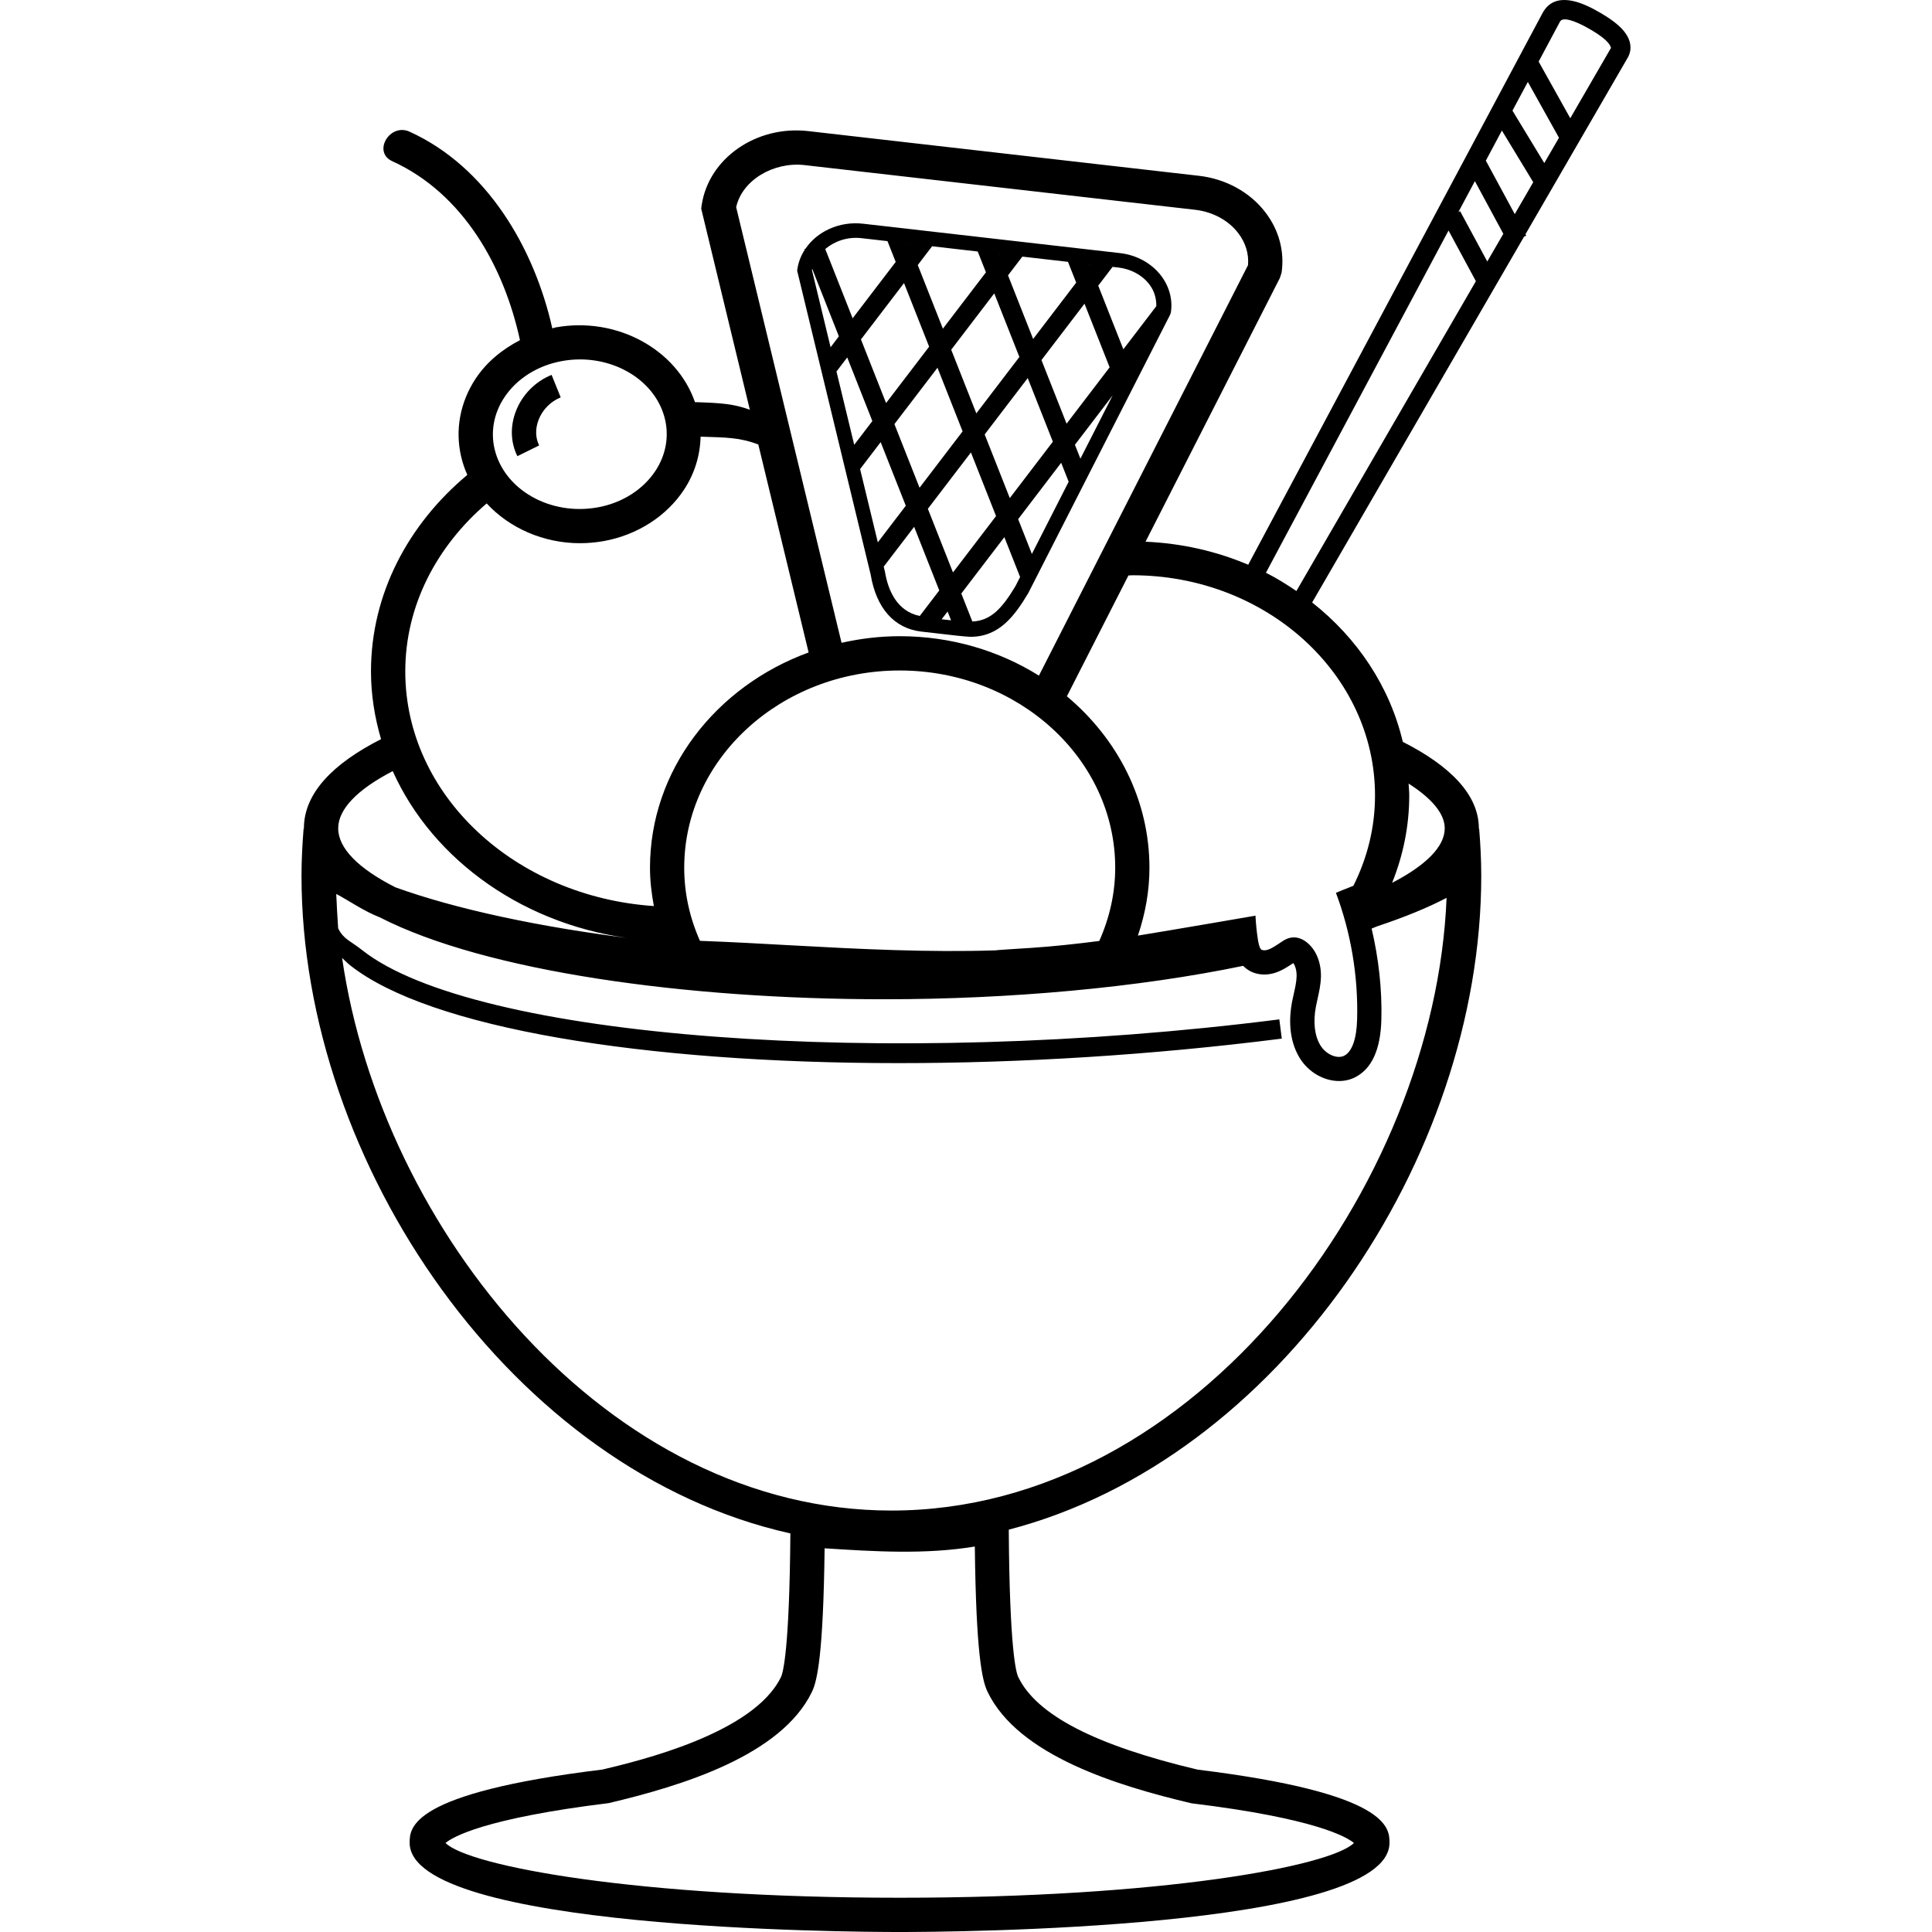 <?xml version="1.0" encoding="iso-8859-1"?>
<!-- Generator: Adobe Illustrator 19.0.0, SVG Export Plug-In . SVG Version: 6.00 Build 0)  -->
<svg version="1.1" id="Layer_1" xmlns="http://www.w3.org/2000/svg" xmlns:xlink="http://www.w3.org/1999/xlink" x="0px" y="0px"
	 viewBox="0 0 225.798 225.798" style="enable-background:new 0 0 225.798 225.798;" xml:space="preserve">
<g>
	<g>
		<g>
			<path d="M190.45,4.83c-0.384-1.272-1.712-2.452-4.308-3.828l-0.024-0.012c-1.076-0.54-4.36-2.184-5.828,0.52l-34.408,64.492
				c-3.68-1.568-7.732-2.504-12-2.692l15.7-30.82l0.2-0.616c0.364-2.492-0.308-5-1.904-7.072c-1.8-2.348-4.628-3.9-7.752-4.256
				l-45.664-5.224c-6.072-0.696-11.656,3.192-12.456,8.668l-0.056,0.384l5.688,23.516c-1.876-0.688-3.324-0.796-6.416-0.892
				c-2.124-6.148-9.116-10.024-16.264-8.736c-0.14,0.024-0.268,0.084-0.408,0.116c-2.116-9.436-7.656-18.884-16.68-22.988
				c-2.324-1.056-4.36,2.388-2.02,3.452c8.276,3.764,13.052,12.3,14.92,20.912c-2.104,1.088-3.932,2.6-5.196,4.52
				c-1.804,2.748-2.404,5.972-1.68,9.084c0.172,0.744,0.416,1.46,0.724,2.144c-6.9,5.76-11.26,13.908-11.26,22.968
				c0,2.736,0.432,5.38,1.176,7.916c-5.628,2.856-9.016,6.328-9.016,10.428c0,0.024,0.012,0.044,0.012,0.068
				c-0.008-0.024-0.032-0.044-0.044-0.068c-0.148,1.832-0.248,3.68-0.248,5.552c0,33.708,24.688,69.624,57.136,76.848
				c-0.108,13.64-0.86,16.284-1.092,16.768c-3.18,6.632-16.652,9.82-20.86,10.828c-22.544,2.748-22.544,6.824-22.544,8.564
				c0,10.132,51.4,10.424,57.256,10.424c5.86,0,57.26-0.292,57.26-10.424c0-1.736,0-5.8-22.42-8.552
				c-11.976-2.84-18.84-6.388-20.976-10.84c-0.236-0.496-1.012-3.208-1.1-17.208c31.5-8.18,55.22-43.364,55.22-76.408
				c0-1.872-0.096-3.716-0.248-5.552c-0.008,0.024-0.032,0.048-0.04,0.072c0-0.024,0.008-0.044,0.008-0.068
				c0-3.936-3.352-7.308-8.888-10.116c-1.516-6.46-5.32-12.136-10.596-16.288l24.76-42.744l0.256-0.14l-0.084-0.156L190.25,6.718
				C190.582,6.126,190.646,5.474,190.45,4.83z M86.038,24.218c0.676-3.12,4.312-5.328,7.976-4.924l45.664,5.224
				c2.052,0.236,3.888,1.228,5.032,2.72c0.864,1.12,1.264,2.44,1.148,3.752l-24.436,47.972c-4.652-2.908-10.252-4.608-16.272-4.608
				c-2.344,0-4.612,0.284-6.796,0.772L86.038,24.218z M130.338,101.418c-0.004,2.916-0.632,5.788-1.864,8.556
				c-2.688,0.344-5.348,0.636-7.956,0.808c-1.312,0.088-4.132,0.252-4.124,0.288c-7.928,0.256-15.964-0.148-23.788-0.58
				c-3.6-0.2-7.2-0.4-10.8-0.532c-1.224-2.748-1.84-5.616-1.84-8.54c0-12.712,11.296-23.056,25.184-23.056
				S130.338,88.706,130.338,101.418z M58.926,46.47c1.444-2.2,3.908-3.756,6.752-4.272c0.712-0.128,1.416-0.192,2.108-0.192
				c4.744,0,8.98,2.868,9.944,7.036c0.472,2.036,0.076,4.16-1.124,5.984c-1.448,2.2-3.908,3.76-6.752,4.272
				c-5.568,1.004-10.948-2.076-12.056-6.844C57.326,50.418,57.726,48.294,58.926,46.47z M56.878,58.838
				c2.656,2.872,6.632,4.648,10.904,4.648c0.916,0,1.852-0.084,2.784-0.248c3.916-0.712,7.336-2.904,9.38-6.012
				c1.252-1.9,1.88-4.032,1.936-6.192c3.044,0.1,4.572,0.088,6.744,0.916l5.88,24.304c-10.836,3.956-18.54,13.732-18.54,25.168
				c0,1.508,0.18,2.996,0.452,4.472c-16.22-1.096-29.052-12.94-29.052-27.416C47.366,70.77,51.038,63.842,56.878,58.838z
				 M45.898,90.122c4.712,10.496,15.576,18.232,28.624,19.652c-11.608-1.416-21.408-3.576-28.312-6.072
				c-4.312-2.184-6.684-4.56-6.684-6.888C39.526,94.55,41.798,92.25,45.898,90.122z M139.174,210.738l0.22,0.036
				c14.352,1.752,18.012,3.924,18.844,4.62c-2.74,2.712-22.368,6.4-53.088,6.4c-30.716,0-50.344-3.688-53.084-6.4
				c0.836-0.696,4.528-2.876,19.076-4.66c8.48-2.004,20.172-5.54,23.764-13.028c0.608-1.272,1.316-4.356,1.468-16.752
				c5.808,0.376,11.784,0.748,17.556-0.208c0.144,12.544,0.86,15.672,1.48,16.964C118.998,205.202,130.694,208.73,139.174,210.738z
				 M164.702,92.966c0-0.468-0.052-0.924-0.076-1.388c2.68,1.716,4.224,3.496,4.224,5.236c0,2.128-2.196,4.316-6.152,6.368
				C164.018,99.902,164.702,96.482,164.702,92.966z M169.066,104.934c-1.36,33.7-29.22,71.608-64.88,71.608
				c-33.2,0-59.612-32.86-64.204-64.584c0.308,0.288,0.592,0.584,0.944,0.864c9.268,7.336,34.228,11.428,64.108,11.428
				c14.2,0,29.512-0.924,44.772-2.864l-0.288-2.248c-46.06,5.856-94.152,2.224-107.188-8.092c-1.4-1.112-2.192-1.272-2.808-2.552
				c-0.072-0.884-0.188-3.136-0.224-4.016c1.488,0.78,3.196,2,5.084,2.732c12.316,6.316,35.732,9.576,58.956,9.576
				c14.648,0,29.636-1.348,41.968-3.908c0.012,0.012,0.012,0.028,0.024,0.04c0.892,0.912,2.284,1.208,3.648,0.792
				c0.816-0.252,1.492-0.7,2.084-1.096l0.088-0.06c0.252,0.348,0.404,0.928,0.388,1.552c-0.02,0.68-0.176,1.344-0.324,2.012
				c-0.08,0.34-0.152,0.68-0.22,1.024c-0.324,1.756-0.432,4.312,0.896,6.496c1.04,1.7,2.864,2.704,4.604,2.704
				c0.652,0,1.292-0.14,1.88-0.436c1.944-0.984,2.976-3.244,3.068-6.712c0.096-3.564-0.32-7.176-1.136-10.672
				c0.224-0.088,0.456-0.176,0.672-0.268C164.106,107.21,166.842,106.098,169.066,104.934z M160.702,92.966
				c0,3.656-0.852,7.204-2.528,10.56c-0.176,0.052-2.04,0.82-2.04,0.82c1.756,4.672,2.612,9.78,2.476,14.78
				c-0.06,2.284-0.592,3.796-1.512,4.26c-0.82,0.416-2.128-0.148-2.78-1.216c-0.676-1.104-0.864-2.704-0.528-4.5l0.196-0.924
				c0.18-0.808,0.368-1.644,0.396-2.56c0.044-1.752-0.616-3.296-1.764-4.136c-0.468-0.34-0.98-0.512-1.448-0.492
				c-0.628,0.016-1.092,0.32-1.308,0.464l-0.356,0.236c-0.476,0.316-0.928,0.616-1.356,0.748c-0.316,0.1-0.652,0.072-0.776-0.06
				c-0.212-0.216-0.312-0.864-0.36-1.14c-0.144-0.924-0.236-1.856-0.284-2.788c0,0-10.204,1.76-13.74,2.328
				c0.876-2.584,1.348-5.232,1.348-7.924c0-7.952-3.74-15.088-9.648-20.044l7.192-14.12c0.152-0.008,0.304-0.024,0.456-0.024
				C147.974,67.226,160.702,78.774,160.702,92.966z M151.514,69.074c-1.136-0.772-2.312-1.504-3.56-2.136l21.34-39.996l3.196,5.92
				L151.514,69.074z M173.822,30.562l-3.176-5.884l-0.204,0.112l1.932-3.62l3.324,6.156L173.822,30.562z M177.034,25.022
				l-3.38-6.248l1.876-3.516l3.664,6.036L177.034,25.022z M180.486,19.058l-3.72-6.128l1.796-3.356l3.64,6.524L180.486,19.058z
				 M183.522,13.818l-3.696-6.62l2.46-4.608c0.116-0.232,0.416-0.776,2.804,0.42c2.624,1.392,3.104,2.192,3.192,2.588
				L183.522,13.818z"/>
			<path d="M107.694,73.818l4.168,0.476c0,0,1.292,0.132,1.564,0.132c3.384,0,5.172-2.484,6.744-5.096l15.608-30.632l0.984-1.928
				l0.084-0.264c0.224-1.516-0.192-3.044-1.164-4.308c-1.108-1.44-2.852-2.396-4.772-2.616l-30.04-3.436
				c-2.776-0.316-5.372,0.908-6.736,2.928c-0.04,0.004-0.068,0.032-0.108,0.036l0.028,0.076c-0.44,0.68-0.744,1.448-0.864,2.272
				l-0.028,0.164l8.596,35.536C102.414,71.09,104.518,73.454,107.694,73.818z M107.494,71.99c-2.676-0.548-3.712-3.024-4.068-5.172
				l-0.144-0.592l3.556-4.656l2.936,7.436L107.494,71.99z M104.534,49.566l5.032-6.588l2.936,7.436l-5.032,6.588L104.534,49.566z
				 M110.054,72.374l0.692-0.904l0.408,1.028L110.054,72.374z M111.378,66.902l-2.936-7.436l5.032-6.588l2.936,7.436L111.378,66.902
				z M115.082,50.774l5.032-6.588l2.936,7.436l-5.032,6.588L115.082,50.774z M118.678,68.506c-1.592,2.648-2.9,4.032-5.036,4.132
				l-1.292-3.272l5.032-6.588l1.84,4.66L118.678,68.506z M120.598,64.742l-1.604-4.068l5.028-6.588l0.876,2.216L120.598,64.742z
				 M126.27,53.606l-0.64-1.624l4.412-5.776L126.27,53.606z M130.03,31.19l0.672,0.076c1.472,0.168,2.792,0.884,3.62,1.964
				c0.588,0.764,0.836,1.656,0.82,2.552l-3.852,5.04l-2.936-7.436L130.03,31.19z M127.406,30.894l-0.024,0.032l-0.012-0.036
				L127.406,30.894z M129.686,42.93l-5.032,6.588l-2.936-7.436l5.032-6.588L129.686,42.93z M119.486,29.99l5.332,0.612l0.96,2.428
				l-5.032,6.588l-2.936-7.436L119.486,29.99z M116.862,29.686l-0.024,0.032l-0.012-0.036L116.862,29.686z M119.138,41.722
				l-5.032,6.588l-2.936-7.436l5.032-6.588L119.138,41.722z M108.938,28.782l5.332,0.612l0.96,2.432l-5.032,6.588l-2.936-7.436
				L108.938,28.782z M106.314,28.482l-0.024,0.032l-0.012-0.036L106.314,28.482z M108.59,40.518l-5.032,6.588l-2.936-7.436
				l5.032-6.588L108.59,40.518z M100.666,27.834l3.056,0.348l0.96,2.432l-5.032,6.588l-3.2-8.1
				C97.542,28.19,99.034,27.65,100.666,27.834z M94.89,31.55c0.008-0.044,0.036-0.076,0.044-0.112l3.108,7.872l-0.968,1.272
				L94.89,31.55z M97.762,43.418l1.256-1.644l2.936,7.436l-2.12,2.776L97.762,43.418z M102.926,51.674l2.936,7.432l-3.268,4.28
				l-2.072-8.564L102.926,51.674z"/>
			<path d="M63.01,52.058c-0.436-0.884-0.464-1.936-0.076-2.964c0.456-1.2,1.404-2.168,2.596-2.652l-1.064-2.628
				c-1.924,0.78-3.448,2.336-4.184,4.272c-0.672,1.772-0.608,3.628,0.184,5.228L63.01,52.058z"/>
		</g>
	</g>
</g>
<g>
</g>
<g>
</g>
<g>
</g>
<g>
</g>
<g>
</g>
<g>
</g>
<g>
</g>
<g>
</g>
<g>
</g>
<g>
</g>
<g>
</g>
<g>
</g>
<g>
</g>
<g>
</g>
<g>
</g>
</svg>

